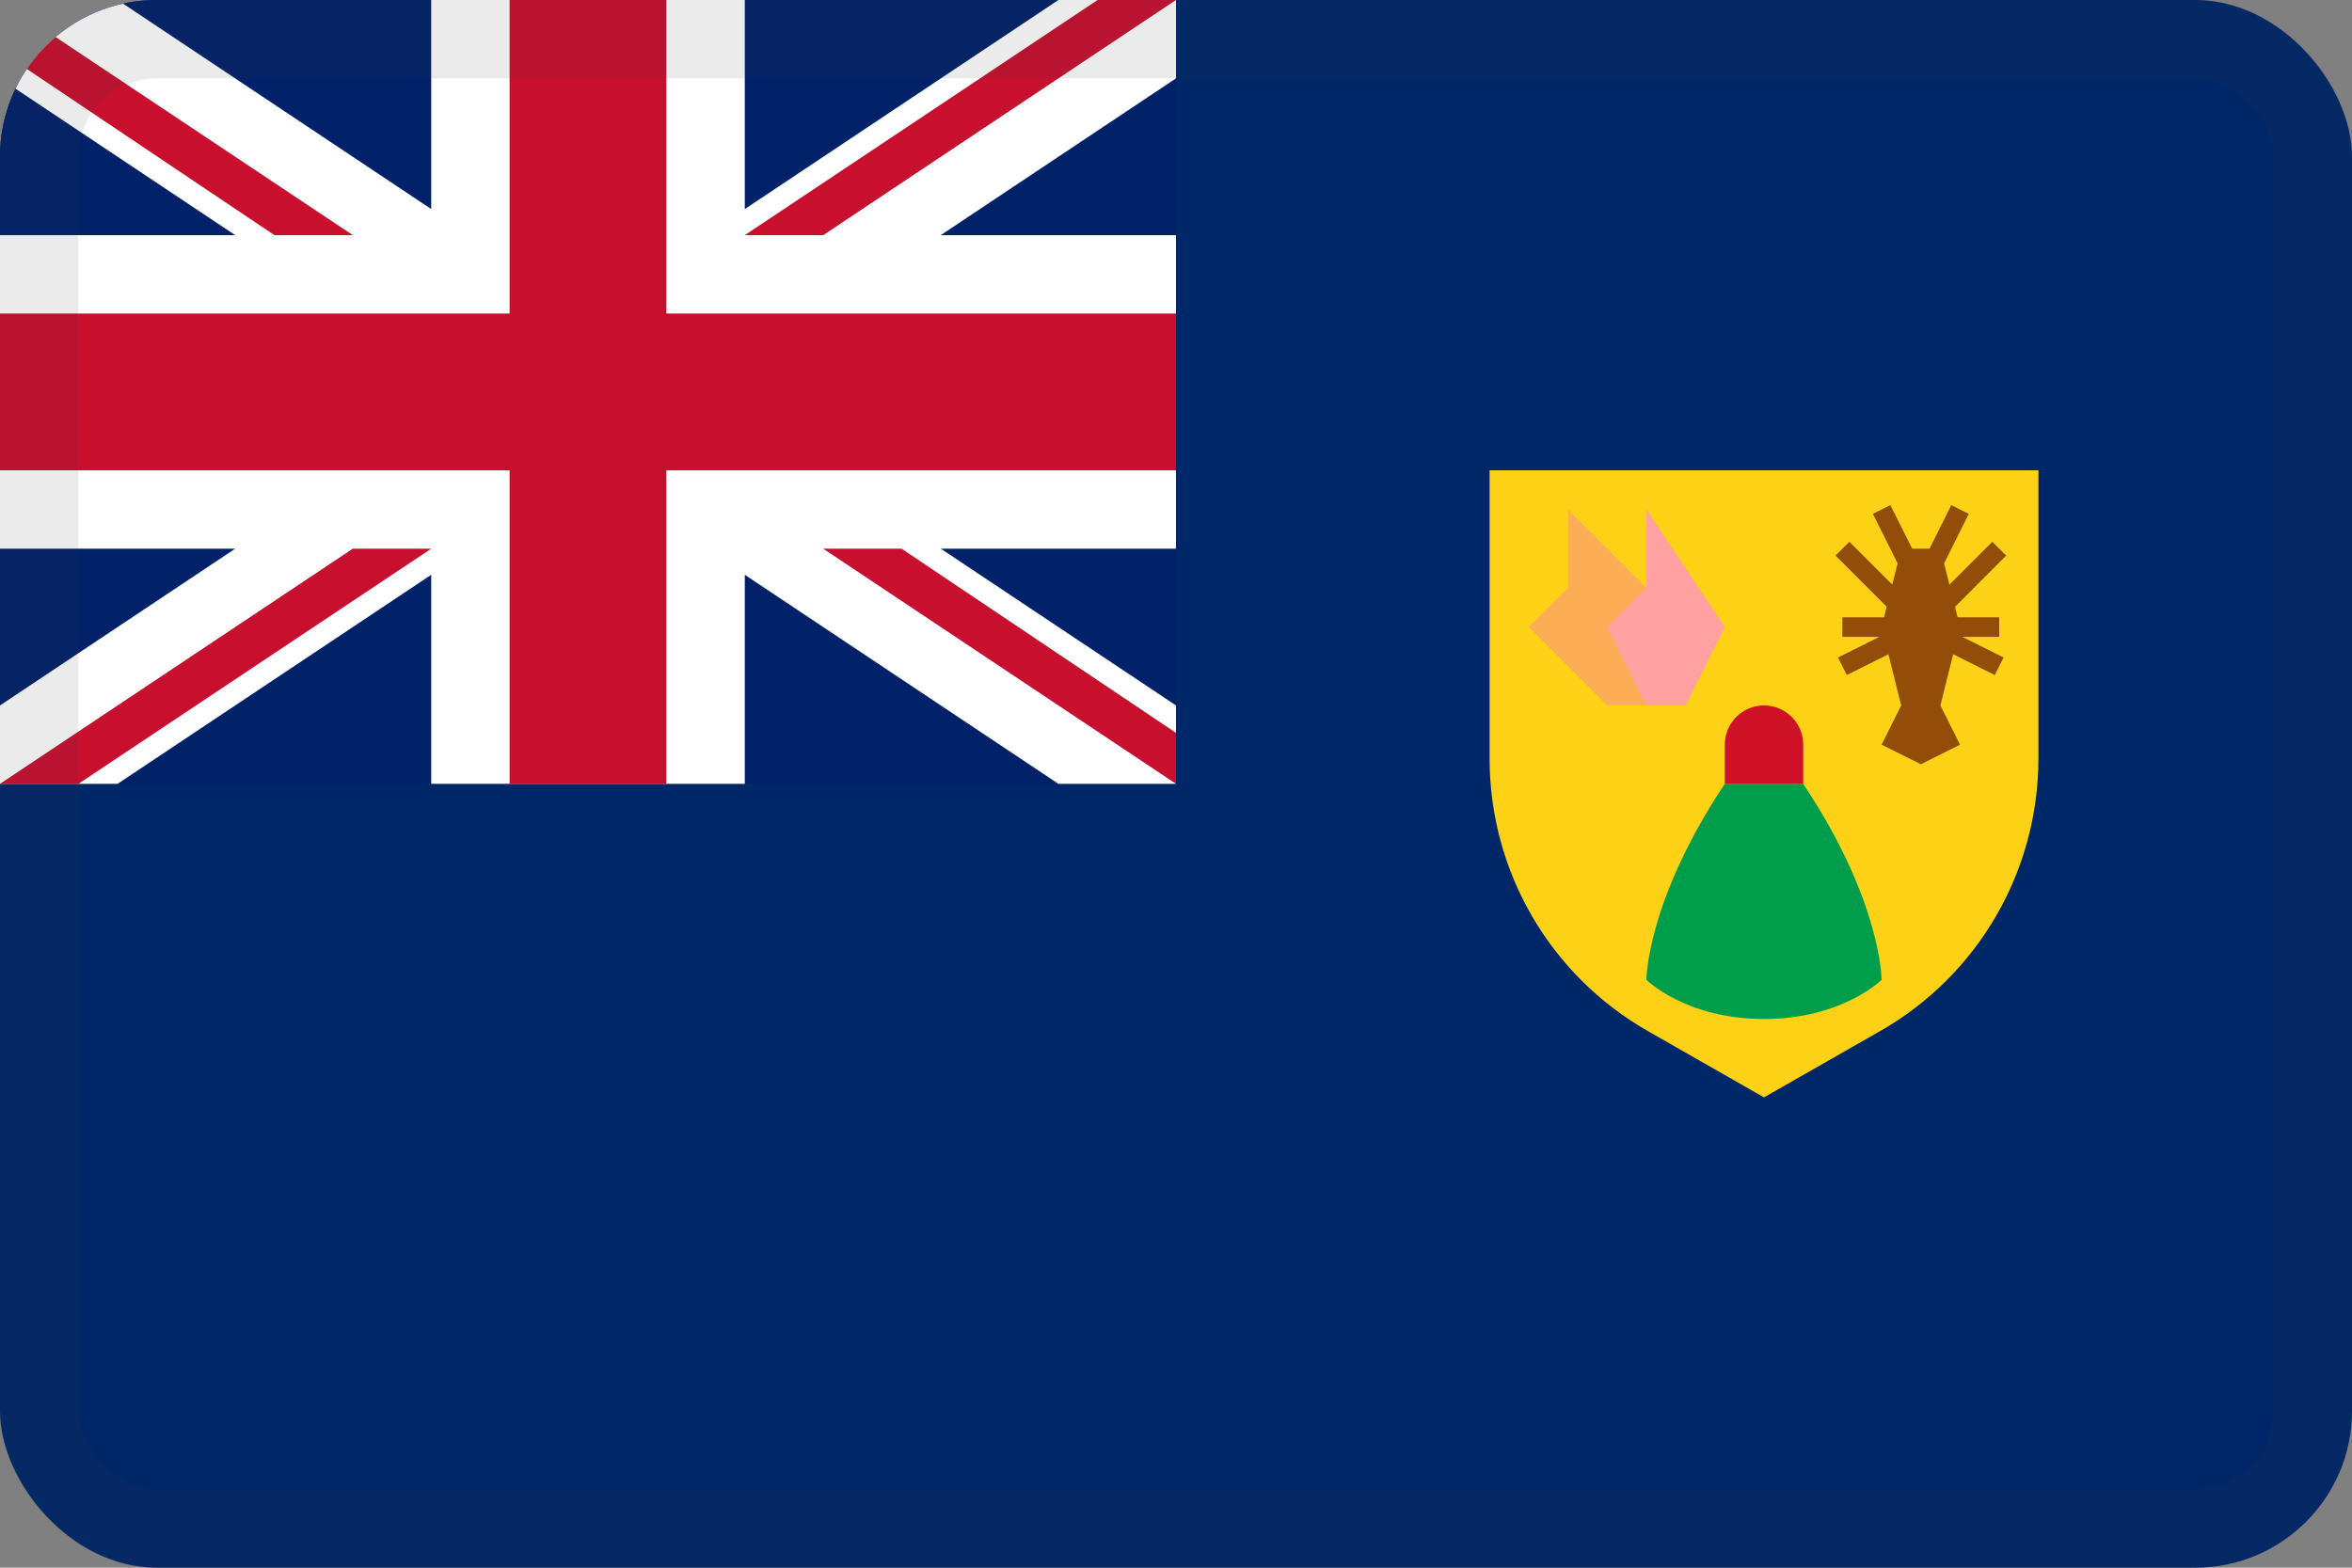 <svg width="30" height="20" viewBox="0 0 30 20" fill="none" xmlns="http://www.w3.org/2000/svg">
<rect x="0" y="0" width="30" height="20" fill="#808080" stroke="none"/>
<g clip-path="url(#clip0_44_14287)">
<path d="M30 0H0V20H30V0Z" fill="#002868"/>
<path d="M19 6H26V9.679C26 11.114 25.231 12.44 23.985 13.152L22.5 14L21.015 13.152C19.769 12.44 19 11.114 19 9.679V6Z" fill="#FCD116"/>
<path d="M23 10H22C21 11.5 21 12.5 21 12.5C21 12.5 21.5 13 22.5 13C23.5 13 24 12.5 24 12.5C24 12.5 24 11.5 23 10Z" fill="#009E4A"/>
<path d="M22 9.5C22 9.224 22.224 9 22.5 9C22.776 9 23 9.224 23 9.5V10H22V9.5Z" fill="#CE1126"/>
<path d="M25.112 6.556L24.797 7.187L24.865 7.459L25.412 6.912L25.589 7.088L24.936 7.742L24.969 7.875H25.5V8.125H25.03L25.556 8.388L25.444 8.612L24.913 8.346L24.75 9L25 9.5L24.5 9.75L24 9.5L24.25 9L24.087 8.347L23.556 8.612L23.444 8.388L23.971 8.125H23.5V7.875H24.031L24.065 7.741L23.412 7.088L23.589 6.912L24.136 7.458L24.204 7.186L23.889 6.556L24.112 6.444L24.39 7H24.611L24.889 6.444L25.112 6.556Z" fill="#924E09"/>
<path d="M20 6.5L21.5 8V9H20.5L19.5 8L20 7.5V6.5Z" fill="#FCAD56"/>
<path d="M22 8L21 6.5V7.5L20.5 8L21 9H21.5L22 8Z" fill="#FFA1A1"/>
<rect width="15" height="10" fill="#012169"/>
<path d="M15 -0V1L12 3H15V7H12L15 9V10H13.5L9.5 7.333V10H5.5V7.333L1.5 10H0V9L3 7H0V3H3L0 1V-0H1.5L5.5 2.667V-0H9.5V2.667L13.5 -0H15Z" fill="white"/>
<path d="M9.5 3L10.5 3L15 -0H14L9.5 3Z" fill="#C8102E"/>
<path d="M0 10L1 10L5.5 7H4.5L0 10Z" fill="#C8102E"/>
<path d="M10.5 7H11.5L15 9.35V10L10.5 7Z" fill="#C8102E"/>
<path d="M4.5 3H3.5L0 0.65V0L4.5 3Z" fill="#C8102E"/>
<path d="M8.5 -0H6.5V4H0V6H6.5V10H8.5V6H15V4H8.5V-0Z" fill="#C8102E"/>
</g>
<rect x="0.5" y="0.5" width="29" height="19" rx="1.5" stroke="#343A40" stroke-opacity="0.1"/>
<defs>
<clipPath id="clip0_44_14287">
<rect width="30" height="20" rx="2" fill="white"/>
</clipPath>
</defs>
</svg>
